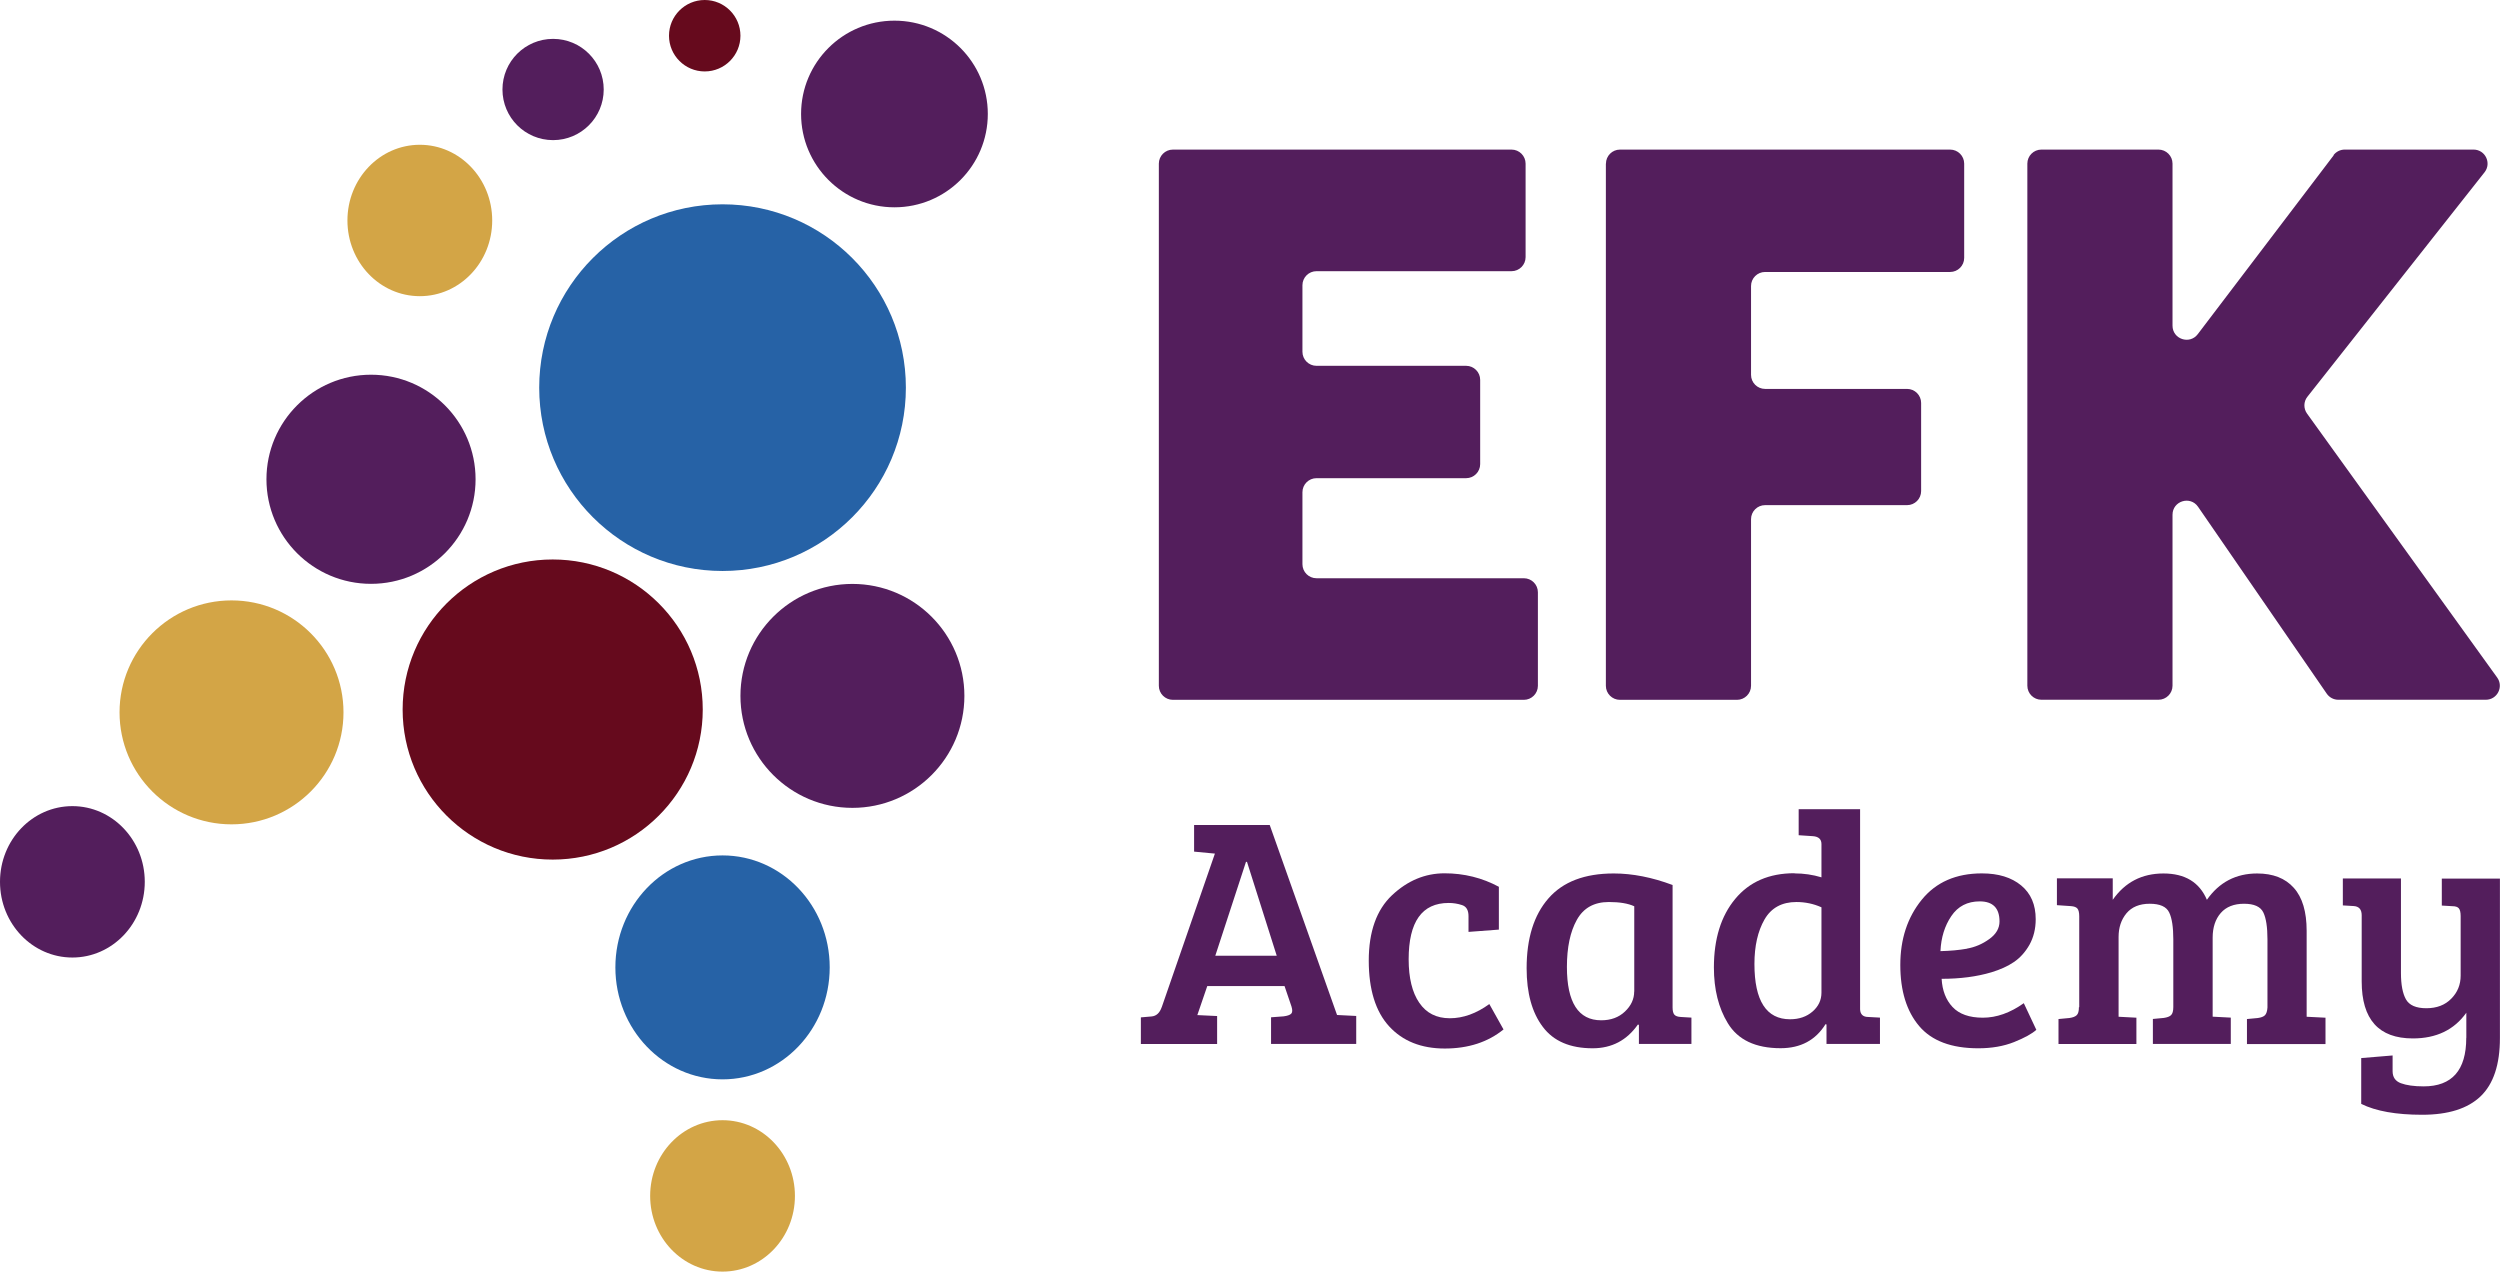 <svg xmlns="http://www.w3.org/2000/svg" id="uuid-8ddd14e8-9beb-4e41-9fb7-93441b85e2a6" viewBox="0 0 317.04 161.26"><defs><style>.uuid-b245f9d0-c7d0-4ee7-8a74-6c9c1c7bd6da{fill:#531e5c;}.uuid-bde88c9b-7b5c-4ee0-889d-d51c0f34ce97{fill:#2662a6;}.uuid-0887099c-d5a0-4606-93cc-48c4d37cdf02{fill:#d3a546;}.uuid-1778cb3e-023b-4c17-827b-9ed14c8ba953{fill:#660a1d;}</style></defs><path class="uuid-b245f9d0-c7d0-4ee7-8a74-6c9c1c7bd6da" d="M147.33,127.72l6.74-19.47-2.64-.25v-3.38h9.59l8.54,24.1h.04l2.39.12v3.55h-10.8v-3.38l1.59-.12c.47-.06.79-.17.96-.33.17-.17.18-.47.04-.92l-.88-2.59h-9.8l-1.26,3.68,2.51.12v3.55h-9.67v-3.38l1.38-.12c.59-.06,1.01-.45,1.26-1.17M158.01,109.3l-3.89,11.9h7.79l-3.77-11.9h-.12Z"></path><path class="uuid-b245f9d0-c7d0-4ee7-8a74-6c9c1c7bd6da" d="M179.99,127.17c.89,1.31,2.18,1.96,3.87,1.96s3.36-.6,5.01-1.8l1.8,3.22c-1.98,1.61-4.47,2.42-7.45,2.42s-5.34-.94-7.06-2.82c-1.72-1.88-2.58-4.66-2.58-8.33s.99-6.44,2.95-8.29c1.97-1.85,4.19-2.78,6.66-2.78s4.77.57,6.89,1.71v5.43l-3.85.29v-2c0-.75-.27-1.22-.82-1.4-.54-.18-1.11-.27-1.7-.27-3.38,0-5.07,2.38-5.07,7.14,0,2.37.45,4.21,1.34,5.51"></path><path class="uuid-b245f9d0-c7d0-4ee7-8a74-6c9c1c7bd6da" d="M212.11,112.22v15.54c0,.45.08.75.23.92.15.17.42.27.82.29l1.34.08v3.34h-6.66v-2.42l-.13-.04c-1.4,2-3.31,3.01-5.74,3.01-2.85,0-4.96-.9-6.32-2.72-1.37-1.81-2.05-4.29-2.05-7.43,0-3.79.92-6.74,2.76-8.85,1.84-2.12,4.61-3.17,8.29-3.17,2.37,0,4.86.49,7.45,1.46M207.25,125.75v-10.82c-.78-.36-1.86-.54-3.22-.54-1.87,0-3.22.75-4.06,2.26-.84,1.5-1.26,3.49-1.26,5.97,0,4.51,1.45,6.77,4.35,6.77,1.23,0,2.23-.37,3.01-1.11.78-.74,1.17-1.58,1.17-2.53"></path><path class="uuid-b245f9d0-c7d0-4ee7-8a74-6c9c1c7bd6da" d="M227.56,110.76c1.2,0,2.34.17,3.43.5v-4.22c0-.61-.36-.95-1.09-1l-1.8-.12v-3.3h7.79v25.39c.03.64.38.96,1.05.96l1.47.08v3.34h-6.78v-2.47l-.12-.04c-1.26,2.03-3.16,3.05-5.7,3.05-3.18,0-5.42-1.06-6.7-3.18-1.17-1.92-1.76-4.27-1.76-7.06,0-3.62.9-6.52,2.7-8.69,1.8-2.17,4.3-3.26,7.52-3.26M230.99,125.88v-10.82c-1-.45-2.07-.67-3.18-.67-1.84,0-3.19.74-4.04,2.21-.85,1.48-1.28,3.36-1.28,5.64,0,4.68,1.51,7.02,4.52,7.02,1.15,0,2.1-.33,2.85-.98.75-.65,1.13-1.45,1.13-2.4"></path><path class="uuid-b245f9d0-c7d0-4ee7-8a74-6c9c1c7bd6da" d="M251.34,110.76c2.09,0,3.75.51,4.98,1.53,1.23,1.02,1.84,2.44,1.84,4.28,0,1.23-.27,2.3-.79,3.24-.53.93-1.19,1.66-1.97,2.19-.78.53-1.73.96-2.85,1.3-1.87.56-3.98.83-6.32.83.08,1.47.54,2.67,1.38,3.57.84.9,2.12,1.36,3.85,1.36s3.46-.61,5.19-1.84l1.59,3.38c-.56.5-1.5,1.02-2.82,1.55-1.33.53-2.84.79-4.54.79-3.41,0-5.91-.94-7.5-2.82-1.59-1.88-2.39-4.46-2.39-7.75s.91-6.04,2.72-8.27c1.81-2.23,4.36-3.34,7.62-3.34M249.44,120.3c1.02-.18,1.96-.58,2.83-1.21.87-.62,1.3-1.37,1.3-2.23,0-1.7-.84-2.55-2.51-2.55-1.56,0-2.76.62-3.6,1.86s-1.3,2.72-1.38,4.45c1.23-.03,2.35-.13,3.37-.31"></path><path class="uuid-b245f9d0-c7d0-4ee7-8a74-6c9c1c7bd6da" d="M260.85,114.77v-3.38h7.08v2.72c1.56-2.23,3.7-3.34,6.43-3.34s4.56,1.11,5.51,3.34c1.56-2.23,3.69-3.34,6.37-3.34,2.01,0,3.56.6,4.65,1.82,1.09,1.21,1.63,3.03,1.63,5.45v10.9l2.39.12v3.34h-9.96v-3.17l1.38-.13c.42-.06.72-.17.9-.35.18-.18.29-.51.32-.98v-8.65c0-1.53-.17-2.67-.52-3.4-.35-.74-1.17-1.11-2.45-1.11s-2.27.39-2.95,1.17c-.68.78-1.03,1.82-1.03,3.13v10.02l2.3.12v3.34h-9.88v-3.17l1.38-.13c.42-.06.73-.17.92-.35.19-.18.29-.52.29-1.02v-8.6c0-1.53-.17-2.67-.52-3.4-.35-.74-1.17-1.11-2.47-1.11s-2.28.41-2.95,1.21c-.67.81-1,1.81-1,3.01v10.11l2.26.12v3.34h-9.88v-3.17l1.38-.13c.42-.06.73-.17.92-.35.2-.18.29-.52.29-1.02h.04v-11.53c0-.47-.08-.8-.23-.98-.15-.18-.42-.28-.82-.31l-1.76-.12Z"></path><path class="uuid-b245f9d0-c7d0-4ee7-8a74-6c9c1c7bd6da" d="M312.77,131.6v-3.17c-1.54,2.17-3.8,3.26-6.78,3.26-4.33,0-6.49-2.41-6.49-7.23v-8.39c0-.75-.35-1.14-1.05-1.17l-1.34-.08v-3.42h7.37v11.99c0,1.48.21,2.59.63,3.34.42.75,1.28,1.13,2.59,1.13s2.37-.4,3.16-1.21c.8-.81,1.19-1.78,1.19-2.92v-7.56c0-.47-.08-.8-.23-.98-.15-.18-.43-.27-.82-.27l-1.34-.08v-3.42h7.37v20.22c0,3.37-.82,5.83-2.45,7.39-1.63,1.56-4.1,2.34-7.41,2.34s-5.88-.46-7.73-1.38v-5.81l3.98-.33v2c0,.75.35,1.26,1.05,1.52.7.26,1.66.4,2.89.4,3.6,0,5.4-2.05,5.4-6.14"></path><path class="uuid-b245f9d0-c7d0-4ee7-8a74-6c9c1c7bd6da" d="M70.14,17.77c3.54,0,6.42-2.87,6.42-6.42s-2.87-6.42-6.42-6.42-6.42,2.87-6.42,6.42,2.87,6.42,6.42,6.42"></path><path class="uuid-1778cb3e-023b-4c17-827b-9ed14c8ba953" d="M89.37,9.06c-2.5,0-4.53-2.03-4.53-4.53s2.03-4.53,4.53-4.53,4.53,2.03,4.53,4.53-2.03,4.53-4.53,4.53"></path><path class="uuid-1778cb3e-023b-4c17-827b-9ed14c8ba953" d="M70.09,109.01c10.51,0,19.03-8.52,19.03-19.03s-8.52-19.03-19.03-19.03-19.03,8.52-19.03,19.03,8.52,19.03,19.03,19.03"></path><path class="uuid-b245f9d0-c7d0-4ee7-8a74-6c9c1c7bd6da" d="M47.05,74.04c7.32,0,13.26-5.94,13.26-13.26s-5.94-13.26-13.26-13.26-13.26,5.94-13.26,13.26,5.94,13.26,13.26,13.26"></path><path class="uuid-b245f9d0-c7d0-4ee7-8a74-6c9c1c7bd6da" d="M113.43,26.29c6.54,0,11.84-5.3,11.84-11.84s-5.3-11.83-11.84-11.83-11.84,5.3-11.84,11.83,5.3,11.84,11.84,11.84"></path><path class="uuid-b245f9d0-c7d0-4ee7-8a74-6c9c1c7bd6da" d="M108.1,102.45c7.84,0,14.2-6.36,14.2-14.2s-6.36-14.2-14.2-14.2-14.2,6.36-14.2,14.2,6.36,14.2,14.2,14.2"></path><path class="uuid-0887099c-d5a0-4606-93cc-48c4d37cdf02" d="M29.36,104.54c7.84,0,14.2-6.36,14.2-14.2s-6.36-14.2-14.2-14.2-14.2,6.36-14.2,14.2,6.36,14.2,14.2,14.2"></path><path class="uuid-bde88c9b-7b5c-4ee0-889d-d51c0f34ce97" d="M91.63,136.88c7.5,0,13.59-6.36,13.59-14.2s-6.08-14.2-13.59-14.2-13.59,6.36-13.59,14.2,6.08,14.2,13.59,14.2"></path><path class="uuid-b245f9d0-c7d0-4ee7-8a74-6c9c1c7bd6da" d="M9.18,121.43c5.07,0,9.18-4.3,9.18-9.6s-4.11-9.6-9.18-9.6S0,106.52,0,111.83s4.11,9.6,9.18,9.6"></path><path class="uuid-0887099c-d5a0-4606-93cc-48c4d37cdf02" d="M91.63,161.26c5.07,0,9.18-4.3,9.18-9.6s-4.11-9.6-9.18-9.6-9.18,4.3-9.18,9.6,4.11,9.6,9.18,9.6"></path><path class="uuid-bde88c9b-7b5c-4ee0-889d-d51c0f34ce97" d="M91.63,72.41c12.84,0,23.25-10.41,23.25-23.25s-10.41-23.25-23.25-23.25-23.25,10.41-23.25,23.25,10.41,23.25,23.25,23.25"></path><path class="uuid-0887099c-d5a0-4606-93cc-48c4d37cdf02" d="M53.24,37.56c5.07,0,9.18-4.3,9.18-9.6s-4.11-9.6-9.18-9.6-9.18,4.3-9.18,9.6,4.11,9.6,9.18,9.6"></path><path class="uuid-b245f9d0-c7d0-4ee7-8a74-6c9c1c7bd6da" d="M295.96,19.68l-17.25,22.7c-1.03,1.36-3.2.63-3.2-1.08v-20.55c0-.98-.8-1.78-1.78-1.78h-14.85c-.98,0-1.78.8-1.78,1.78v66.21c0,.98.8,1.78,1.78,1.78h14.85c.98,0,1.78-.8,1.78-1.78v-21.68c0-1.75,2.25-2.45,3.24-1.01l16.32,23.7c.33.48.88.77,1.46.77h18.71c1.45,0,2.29-1.64,1.44-2.82l-24.11-33.47c-.46-.64-.45-1.52.05-2.14l22.46-28.46c.92-1.17.09-2.88-1.4-2.88h-16.33c-.56,0-1.08.26-1.42.7M203.65,20.76v66.21c0,.98.8,1.78,1.78,1.78h14.85c.98,0,1.78-.8,1.78-1.78v-21.13c0-.98.8-1.78,1.78-1.78h18.01c.98,0,1.78-.8,1.78-1.78v-11.18c0-.98-.8-1.78-1.78-1.78h-18.01c-.98,0-1.78-.8-1.78-1.78v-11.27c0-.98.8-1.78,1.78-1.78h23.47c.98,0,1.78-.8,1.78-1.78v-11.96c0-.98-.8-1.78-1.78-1.78h-41.87c-.98,0-1.78.8-1.78,1.78M146.96,20.76v66.21c0,.98.8,1.78,1.78,1.78h44.51c.98,0,1.78-.8,1.78-1.78v-11.86c0-.98-.8-1.78-1.78-1.78h-26.3c-.98,0-1.78-.8-1.78-1.78v-9.13c0-.98.8-1.78,1.78-1.78h18.98c.98,0,1.78-.8,1.78-1.78v-10.69c0-.98-.8-1.78-1.78-1.78h-18.98c-.98,0-1.78-.8-1.78-1.78v-8.44c0-.98.8-1.78,1.78-1.78h24.74c.98,0,1.78-.8,1.78-1.78v-11.86c0-.98-.8-1.78-1.78-1.78h-42.95c-.98,0-1.78.8-1.78,1.78"></path></svg>